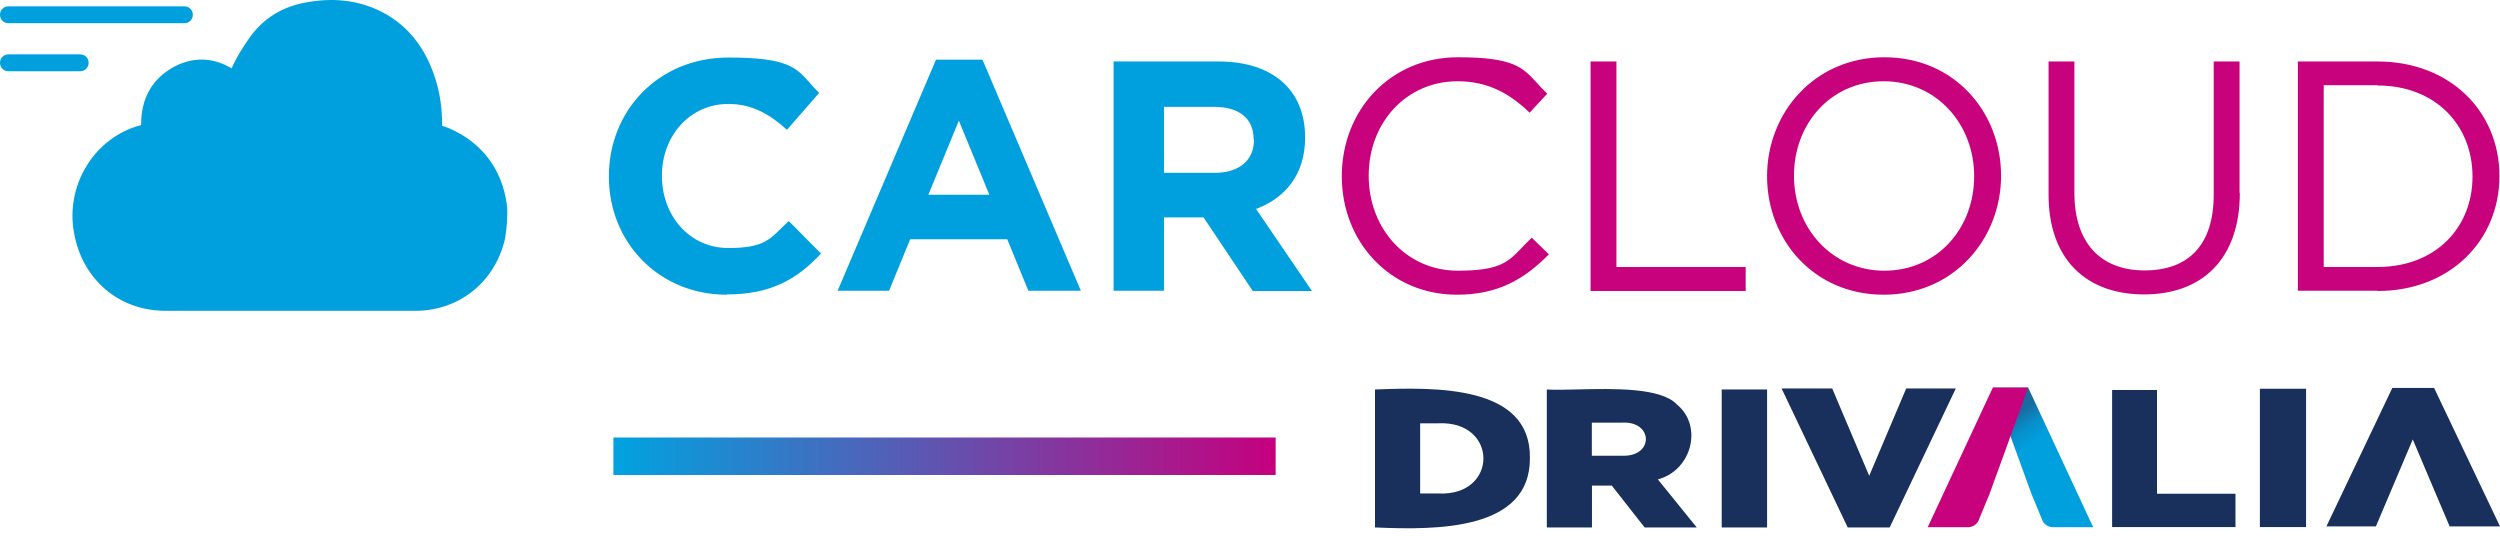 <svg width="200" height="43" viewBox="0 0 200 43" fill="none" xmlns="http://www.w3.org/2000/svg">
<g clip-path="url(#clip0_84_826)">
<path fill-rule="evenodd" clip-rule="evenodd" d="M40.544 16.337C40.164 13.572 38.581 11.419 35.964 10.279C35.774 10.195 35.584 10.131 35.373 10.068C35.373 8.802 35.225 7.599 34.888 6.501C34.064 3.715 32.439 1.774 30.096 0.739C28.408 0.001 26.572 -0.189 24.503 0.191C22.583 0.528 21.042 1.478 19.945 3.04C18.847 4.623 18.531 5.467 18.531 5.467C17.032 4.581 15.47 4.538 13.972 5.319C12.178 6.269 11.27 7.873 11.291 10.005C7.598 10.955 5.192 14.775 5.931 18.679C6.606 22.373 9.519 24.842 13.17 24.863H23.005H33.241C36.681 24.863 39.51 22.626 40.354 19.291C40.523 18.616 40.649 17.075 40.544 16.358V16.337ZM0.675 1.858H14.753C15.133 1.858 15.428 1.563 15.428 1.183C15.428 0.803 15.133 0.507 14.753 0.507H0.675C0.295 0.507 0 0.803 0 1.183C0 1.563 0.295 1.858 0.675 1.858ZM0.675 5.699H6.416C6.796 5.699 7.091 5.404 7.091 5.024C7.091 4.644 6.796 4.349 6.416 4.349H0.675C0.295 4.349 0 4.644 0 5.024C0 5.404 0.295 5.699 0.675 5.699ZM48.711 14.142C48.711 19.397 52.721 23.576 58.124 23.576L58.146 23.555C61.691 23.555 63.802 22.309 65.68 20.283L63.105 17.687C62.863 17.905 62.655 18.109 62.462 18.299C61.492 19.253 60.894 19.84 58.272 19.84C55.127 19.84 52.954 17.223 52.954 14.078V14.036C52.954 10.891 55.17 8.316 58.272 8.316C60.108 8.316 61.544 9.097 62.958 10.385L65.532 7.43C65.243 7.148 65.006 6.88 64.785 6.63C63.7 5.403 62.992 4.602 58.293 4.602C52.637 4.602 48.711 8.886 48.711 14.099V14.142ZM82.269 23.259L80.581 19.143H72.814L71.126 23.259H67.01L74.882 4.771H78.597L86.469 23.259H82.269ZM74.27 15.577L76.708 9.651L79.146 15.577H74.27ZM96.283 17.392L100.209 23.259L100.23 23.28H104.958L100.483 16.716C102.805 15.851 104.409 13.973 104.409 11.018V10.976C104.409 7.198 101.813 4.918 97.486 4.918H89.086V23.259H93.118V17.392H96.283ZM97.128 8.548C99.09 8.548 100.293 9.435 100.293 11.166L100.315 11.187V11.229C100.315 12.77 99.175 13.825 97.212 13.825H93.118V8.548H97.128Z" fill="#00A0DF"/>
<path fill-rule="evenodd" clip-rule="evenodd" d="M116.545 23.576C111.247 23.576 107.343 19.397 107.343 14.099C107.343 8.802 111.226 4.581 116.629 4.581C121.073 4.581 121.805 5.38 122.946 6.627L122.946 6.627C123.192 6.896 123.458 7.186 123.784 7.493L122.37 9.013C120.829 7.535 119.099 6.501 116.608 6.501C112.535 6.501 109.496 9.773 109.496 14.057C109.496 18.341 112.556 21.655 116.608 21.655C119.991 21.655 120.638 20.978 121.779 19.784L121.779 19.784C122.005 19.548 122.25 19.292 122.539 19.017L123.911 20.346C121.99 22.288 119.901 23.576 116.566 23.576H116.545ZM127.245 4.918H129.314V21.359H139.655V23.28H127.245V4.918ZM141.365 14.099C141.365 19.186 145.1 23.576 150.693 23.576C156.286 23.576 160.085 19.143 160.085 14.057C160.085 8.971 156.35 4.581 150.757 4.581C145.164 4.581 141.365 9.013 141.365 14.099ZM143.518 14.057C143.518 9.857 146.493 6.501 150.693 6.501C154.893 6.501 157.933 9.899 157.933 14.099C157.933 18.299 154.957 21.655 150.757 21.655C146.557 21.655 143.518 18.257 143.518 14.057ZM179.186 15.429C179.186 20.768 176.126 23.554 171.525 23.554C166.924 23.554 163.885 20.768 163.885 15.576V4.918H165.953V15.45C165.953 19.418 168.042 21.634 171.567 21.634C175.092 21.634 177.097 19.587 177.097 15.576V4.918H179.165V15.429H179.186ZM183.829 23.259H190.203V23.28C195.965 23.28 199.954 19.27 199.954 14.078C199.954 8.886 195.965 4.918 190.203 4.918H183.829V23.259ZM185.897 6.818H190.203V6.839C194.846 6.839 197.801 10.026 197.801 14.12C197.801 18.215 194.846 21.359 190.203 21.359H185.897V6.818Z" fill="#C8017D"/>
<rect x="49.072" y="35" width="52.98" height="3" fill="url(#paint0_linear_84_826)"/>
<g clip-path="url(#clip1_84_826)">
<path d="M167.453 42.175L162.254 31.006H159.426L162.539 39.571C162.651 39.825 162.763 40.11 162.875 40.374C163.038 40.771 163.19 41.147 163.302 41.412C163.414 41.676 163.363 41.564 163.384 41.625C163.628 42.185 164.248 42.185 164.248 42.175H167.463L166.141 39.428" fill="url(#paint1_linear_84_826)"/>
<path d="M154.217 42.175L159.426 31.006H162.254L159.141 39.571C159.029 39.825 158.917 40.11 158.805 40.374C158.642 40.771 158.49 41.147 158.378 41.412C158.347 41.493 158.317 41.564 158.296 41.625C158.052 42.185 157.432 42.185 157.432 42.175H154.217L155.539 39.428Z" fill="#C8017D"/>
<path fill-rule="evenodd" clip-rule="evenodd" d="M200 42.113H195.971L193.021 35.156L190.07 42.113H186.112L191.383 31.037H194.73L200 42.113ZM110 31.159C114.924 30.965 122.453 30.823 122.392 36.611C122.463 42.428 114.995 42.418 110 42.195V31.159ZM115.087 39.479C119.869 39.703 119.869 33.651 115.087 33.864H113.612V39.479H115.087ZM137.735 31.159H141.367V42.195H137.735V31.159ZM123.745 31.159L123.735 31.159H123.745V31.159ZM123.745 31.159C124.372 31.197 125.234 31.177 126.2 31.154C129.082 31.086 132.89 30.997 134.153 32.359C136.269 34.098 135.323 37.648 132.627 38.35L135.74 42.195H131.569L128.944 38.848H127.357V42.195H123.745V31.159ZM129.717 33.813C132.281 33.63 132.352 36.58 129.738 36.458H129.728H127.347V33.813H129.717ZM168.969 31.199H172.56V39.499H178.838V42.164H168.969V31.199ZM184.485 31.098H180.791V42.164H184.485V31.098ZM146.576 31.077H142.527L147.817 42.195H151.175L156.465 31.077H152.497L149.537 38.065L146.576 31.077Z" fill="#18305B"/>
</g>
</g>
<defs>
<linearGradient id="paint0_linear_84_826" x1="49.072" y1="36.5" x2="102.053" y2="36.5" gradientUnits="userSpaceOnUse">
<stop stop-color="#00A3E0"/>
<stop offset="1" stop-color="#C6007E"/>
</linearGradient>
<linearGradient id="paint1_linear_84_826" x1="159.222" y1="31.2" x2="167.104" y2="42.471" gradientUnits="userSpaceOnUse">
<stop offset="0.2" stop-color="#186BA1"/>
<stop offset="0.3" stop-color="#078FCB"/>
<stop offset="0.4" stop-color="#00A0DF"/>
<stop offset="1" stop-color="#00A0DF"/>
</linearGradient>
<clipPath id="clip0_84_826">
<rect width="200" height="43" fill="white"/>
</clipPath>
<clipPath id="clip1_84_826">
<rect width="90" height="11.272" fill="white" transform="translate(110 31)"/>
</clipPath>
</defs>
</svg>
